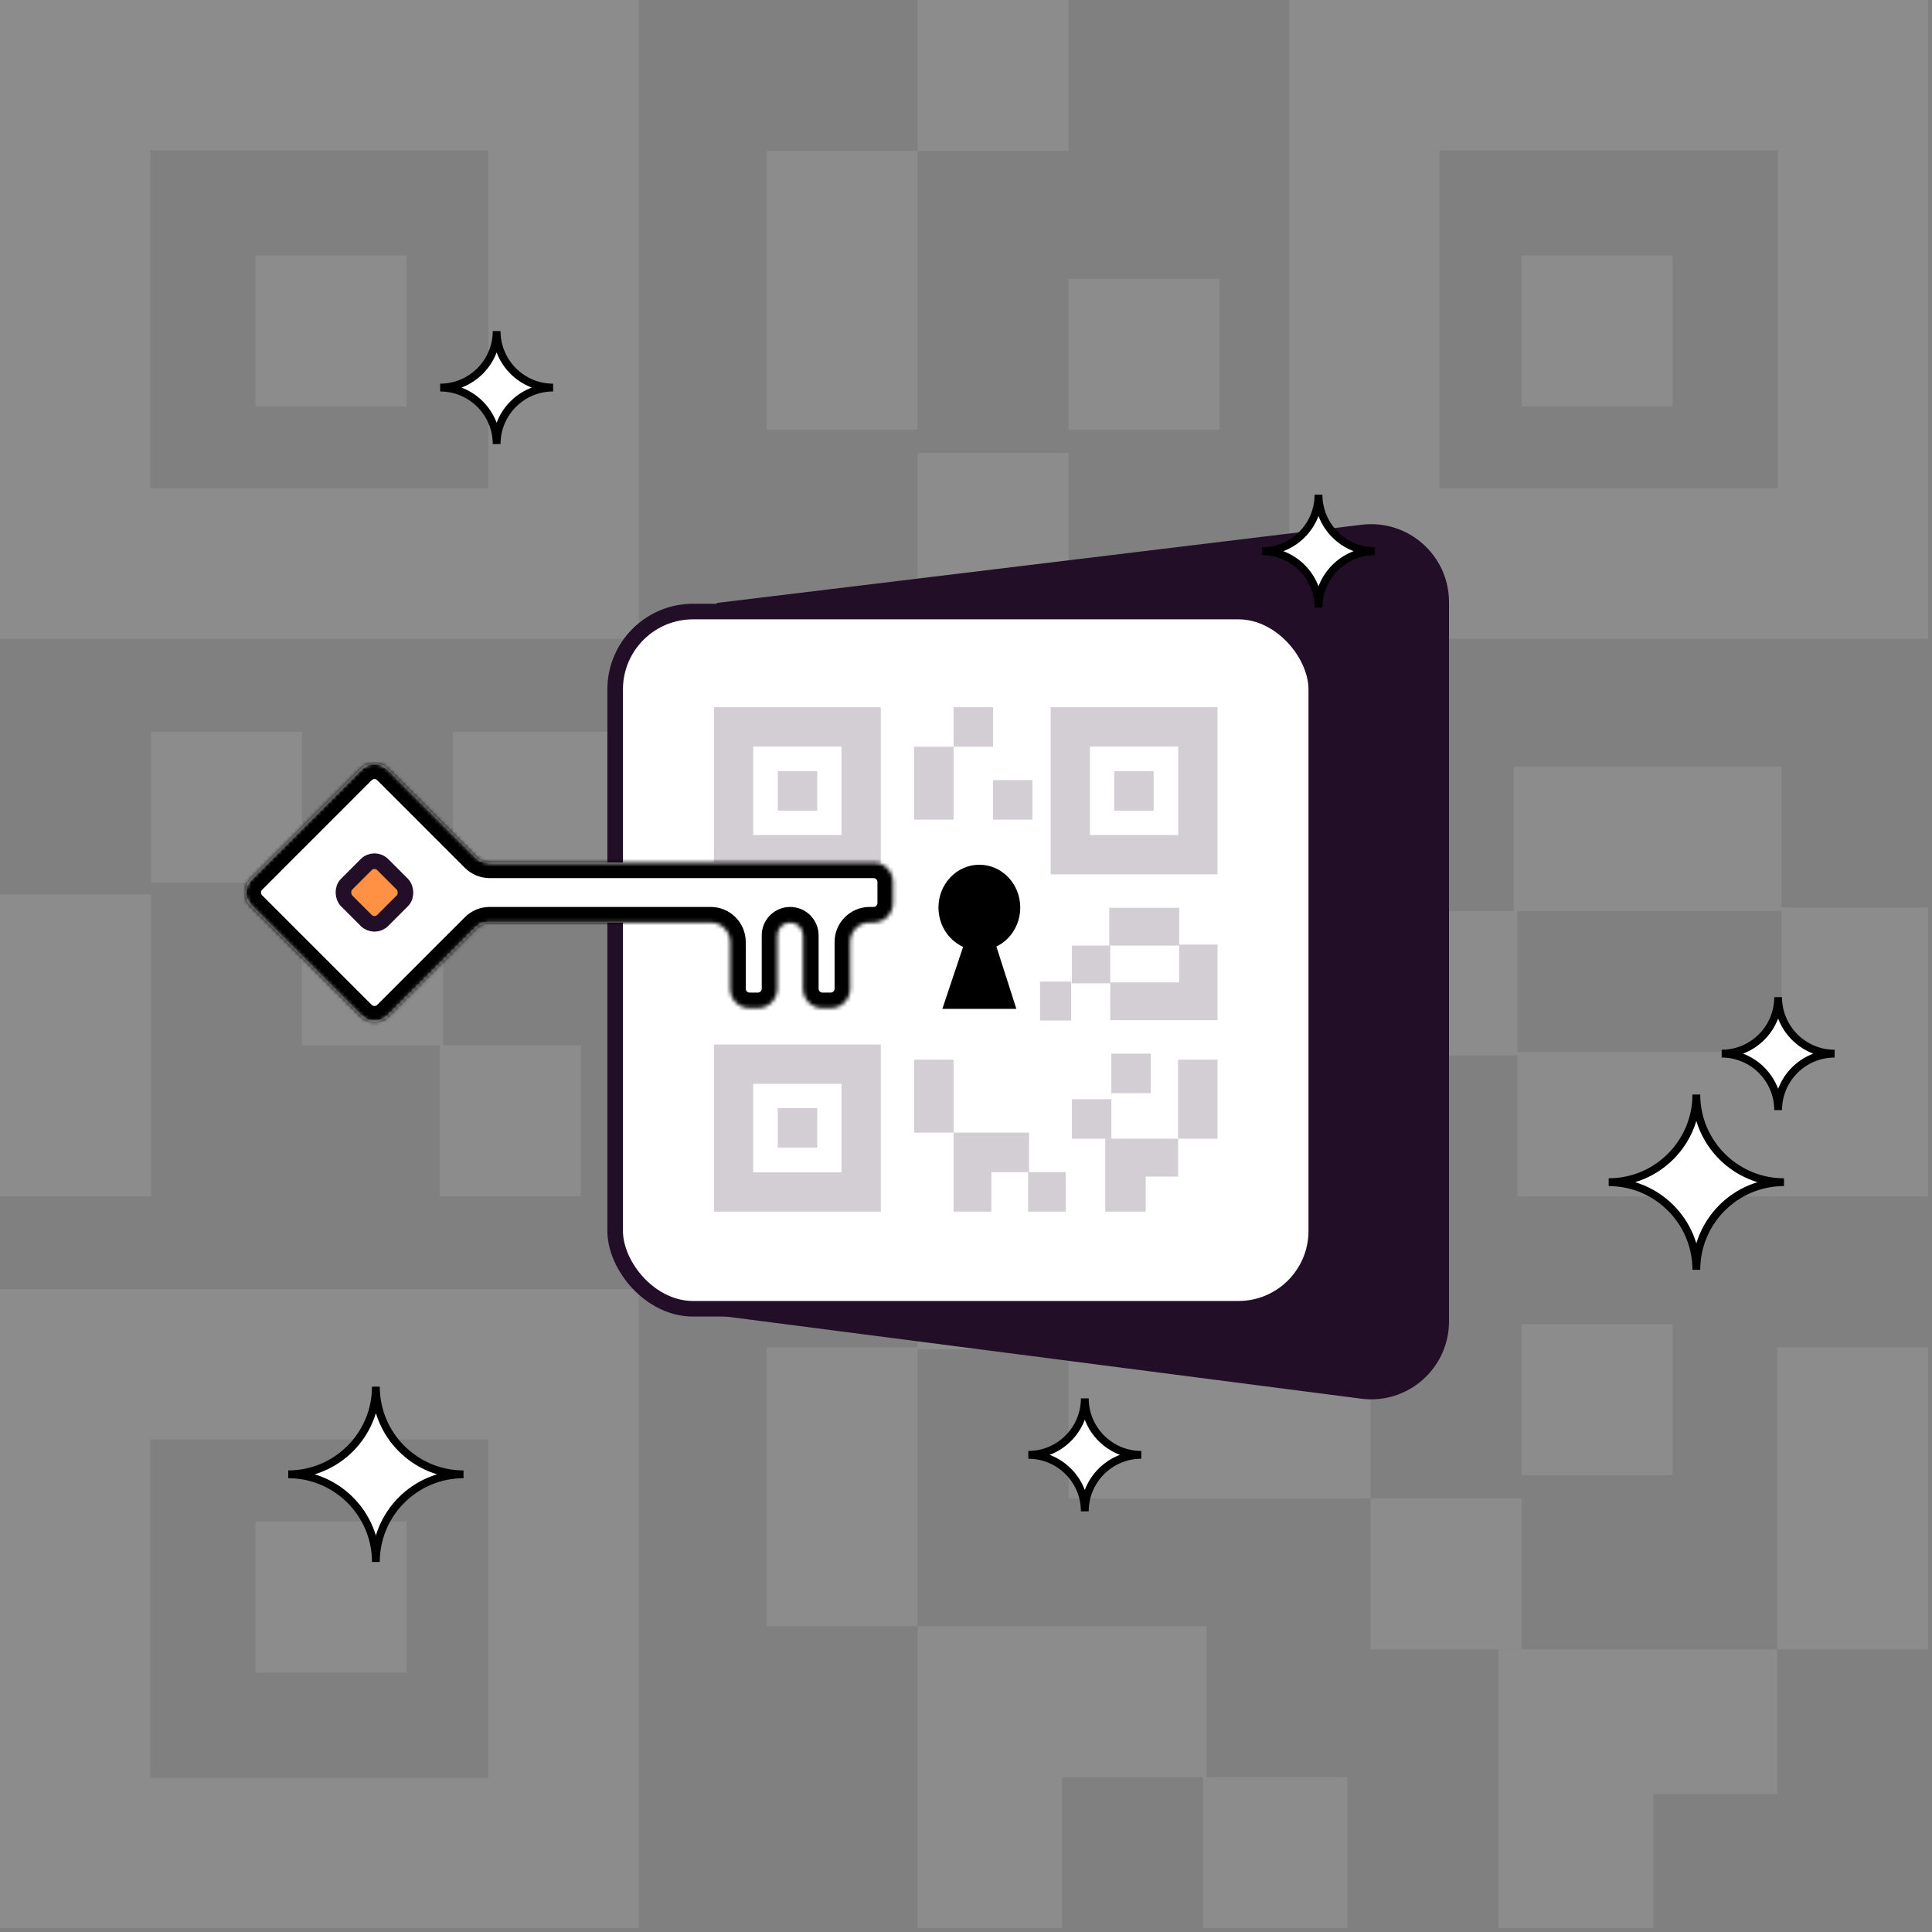 <svg width="496" height="496" viewBox="0 0 496 496" fill="none" xmlns="http://www.w3.org/2000/svg">
    <rect x="0" y="0" width="496" height="496" fill="#808080" stroke="none"/>
    <g opacity="0.1">
        <path fill-rule="evenodd" clip-rule="evenodd"
            d="M0 164.007V0H164.007V164.007H0ZM38.585 125.417H125.412V38.59H38.585V125.417Z"
            fill="white" />
        <rect x="65.605" y="65.604" width="38.765" height="38.765" fill="white" />
        <path fill-rule="evenodd" clip-rule="evenodd"
            d="M330.995 164.007V0H495.001V164.007H330.995ZM369.584 125.417H456.411V38.59H369.584V125.417Z"
            fill="white" />
        <rect x="390.633" y="65.604" width="38.765" height="38.765" fill="white" />
        <path fill-rule="evenodd" clip-rule="evenodd"
            d="M0 495.002V330.995H164.007V495.002H0ZM38.585 456.412H125.412V369.585H38.585V456.412Z"
            fill="white" />
        <rect x="65.605" y="390.635" width="38.765" height="38.765" fill="white" />
        <rect x="38.766" y="187.863" width="38.765" height="38.765" fill="white" />
        <path d="M113.772 268.375V229.61H77.536V268.375H112.866V307.14H149.103V268.375H113.772Z"
            fill="white" />
        <rect x="274.341" y="71.567" width="38.765" height="38.765" fill="white" />
        <rect x="196.806" y="38.764" width="38.765" height="71.567" fill="white" />
        <rect x="235.575" width="38.765" height="38.765" fill="white" />
        <path d="M235.571 116.296V155.062H196.806V193.827H274.336V116.296H235.571Z" fill="white" />
        <path
            d="M274.336 345.415V307.14H235.571V229.61H196.806V308.122H235.571V346.396H274.336V384.671H351.867V345.415H274.336Z"
            fill="white" />
        <rect x="274.341" y="187.863" width="38.765" height="77.531" fill="white" />
        <path fill-rule="evenodd" clip-rule="evenodd"
            d="M457.343 196.809V232.968H495.009V307.141H389.543V270.982H351.876V233.896H388.601V196.809H457.343ZM389.545 270.055H457.345V233.895H389.545V270.055Z"
            fill="white" />
        <rect x="456.237" y="345.906" width="38.765" height="77.531" fill="white" />
        <rect x="313.11" y="268.374" width="38.765" height="38.765" fill="white" />
        <rect x="351.879" y="384.67" width="38.765" height="38.765" fill="white" />
        <rect x="390.633" y="339.941" width="38.765" height="38.765" fill="white" />
        <path d="M384.677 423.436V495.003H424.436V460.613H456.244V423.436H384.677Z" fill="white" />
        <rect x="196.806" y="345.906" width="38.765" height="71.567" fill="white" />
        <path
            d="M309.747 456.236V417.471H235.575V495.002H272.661V456.236H308.82V495.002H345.907V456.236H309.747Z"
            fill="white" />
        <rect x="116.294" y="187.863" width="77.531" height="38.765" fill="white" />
        <rect x="0.004" y="229.61" width="38.765" height="77.531" fill="white" />
    </g>
    <path
        d="M349.592 134.717L184 154.797V337.683L349.434 359.081C361.399 360.629 372 351.311 372 339.246V154.572C372 142.571 361.506 133.273 349.592 134.717Z"
        fill="#220E27" />
    <rect x="157.929" y="157" width="180" height="179" rx="20" fill="white" stroke="#220E27"
        stroke-width="4" />
    <path fill-rule="evenodd" clip-rule="evenodd"
        d="M183.285 224.468V181.561H226.121V224.468H183.285ZM193.363 214.372H216.041V191.657H193.363V214.372Z"
        fill="#220E27" fill-opacity="0.2" />
    <rect x="199.685" y="197.987" width="10.125" height="10.142" fill="#220E27" fill-opacity="0.2" />
    <path fill-rule="evenodd" clip-rule="evenodd"
        d="M269.734 224.468V181.561H312.57V224.468H269.734ZM279.812 214.372H302.49V191.657H279.812V214.372Z"
        fill="#220E27" fill-opacity="0.2" />
    <rect x="286.045" y="197.987" width="10.125" height="10.142" fill="#220E27" fill-opacity="0.2" />
    <path fill-rule="evenodd" clip-rule="evenodd"
        d="M183.285 311.061V268.154H226.121V311.061H183.285ZM193.363 300.965H216.041V278.25H193.363V300.965Z"
        fill="#220E27" fill-opacity="0.2" />
    <rect x="199.685" y="284.493" width="10.125" height="10.142" fill="#220E27" fill-opacity="0.2" />
    <rect x="254.938" y="200.284" width="10.125" height="10.142" fill="#220E27" fill-opacity="0.2" />
    <rect x="234.688" y="191.703" width="10.125" height="18.723" fill="#220E27" fill-opacity="0.2" />
    <rect x="244.812" y="181.561" width="10.125" height="10.142" fill="#220E27" fill-opacity="0.2" />
    <path fill-rule="evenodd" clip-rule="evenodd"
        d="M302.733 233.049V242.509H312.571V261.913H285.025V252.453H275.188V242.751H284.779V233.049H302.733ZM285.027 252.211H302.735V242.751H285.027V252.211Z"
        fill="#220E27" fill-opacity="0.2" />
    <rect x="302.445" y="272.055" width="10.125" height="20.283" fill="#220E27" fill-opacity="0.2" />
    <rect x="267" y="252" width="8" height="10" fill="#220E27" fill-opacity="0.2" />
    <rect x="275.188" y="282.197" width="10.125" height="10.142" fill="#220E27" fill-opacity="0.2" />
    <rect x="285.311" y="270.495" width="10.125" height="10.142" fill="#220E27" fill-opacity="0.2" />
    <path d="M283.755 292.338V311.061H294.139V302.064H302.447V292.338H283.755Z" fill="#220E27"
        fill-opacity="0.2" />
    <rect x="234.688" y="272.055" width="10.125" height="18.723" fill="#220E27" fill-opacity="0.2" />
    <path
        d="M264.185 300.919V290.778H244.812V311.061H254.499V300.919H263.943V311.061H273.629V300.919H264.185Z"
        fill="#220E27" fill-opacity="0.2" />
    <ellipse cx="251.429" cy="233" rx="10.5" ry="11" fill="black" />
    <path d="M241.929 259L251.64 230L260.929 259H241.929Z" fill="black" />
    <path fill-rule="evenodd" clip-rule="evenodd"
        d="M353 141.5C345.003 141.5 338.5 148.003 338.5 156C338.5 148.003 331.997 141.5 324 141.5C331.997 141.5 338.5 134.997 338.5 127C338.5 134.997 345.003 141.5 353 141.5Z"
        fill="white" />
    <path fill-rule="evenodd" clip-rule="evenodd"
        d="M353 141.5C345.003 141.5 338.5 148.003 338.5 156C338.5 148.003 331.997 141.5 324 141.5C331.997 141.5 338.5 134.997 338.5 127C338.5 134.997 345.003 141.5 353 141.5Z"
        stroke="black" stroke-width="2" />
    <path fill-rule="evenodd" clip-rule="evenodd"
        d="M142 99.5C134.003 99.5 127.5 106.003 127.5 114C127.5 106.003 120.997 99.5 113 99.5C120.997 99.5 127.5 92.997 127.5 85C127.5 92.997 134.003 99.5 142 99.5Z"
        fill="white" />
    <path fill-rule="evenodd" clip-rule="evenodd"
        d="M142 99.5C134.003 99.5 127.5 106.003 127.5 114C127.5 106.003 120.997 99.5 113 99.5C120.997 99.5 127.5 92.997 127.5 85C127.5 92.997 134.003 99.5 142 99.5Z"
        stroke="black" stroke-width="2" />
    <path fill-rule="evenodd" clip-rule="evenodd"
        d="M471 270.5C463.003 270.5 456.5 277.003 456.5 285C456.5 277.003 449.997 270.5 442 270.5C449.997 270.5 456.5 263.997 456.5 256C456.5 263.997 463.003 270.5 471 270.5Z"
        fill="white" />
    <path fill-rule="evenodd" clip-rule="evenodd"
        d="M471 270.5C463.003 270.5 456.5 277.003 456.5 285C456.5 277.003 449.997 270.5 442 270.5C449.997 270.5 456.5 263.997 456.5 256C456.5 263.997 463.003 270.5 471 270.5Z"
        stroke="black" stroke-width="2" />
    <path fill-rule="evenodd" clip-rule="evenodd"
        d="M293 373.5C285.003 373.5 278.5 380.003 278.5 388C278.5 380.003 271.997 373.5 264 373.5C271.997 373.5 278.5 366.997 278.5 359C278.5 366.997 285.003 373.5 293 373.5Z"
        fill="white" />
    <path fill-rule="evenodd" clip-rule="evenodd"
        d="M293 373.5C285.003 373.5 278.5 380.003 278.5 388C278.5 380.003 271.997 373.5 264 373.5C271.997 373.5 278.5 366.997 278.5 359C278.5 366.997 285.003 373.5 293 373.5Z"
        stroke="black" stroke-width="2" />
    <path fill-rule="evenodd" clip-rule="evenodd"
        d="M458 303.5C445.591 303.5 435.5 313.591 435.5 326C435.5 313.591 425.409 303.5 413 303.5C425.409 303.5 435.5 293.409 435.5 281C435.5 293.409 445.591 303.5 458 303.5Z"
        fill="white" />
    <path fill-rule="evenodd" clip-rule="evenodd"
        d="M458 303.5C445.591 303.5 435.5 313.591 435.5 326C435.5 313.591 425.409 303.5 413 303.5C425.409 303.5 435.5 293.409 435.5 281C435.5 293.409 445.591 303.5 458 303.5Z"
        stroke="black" stroke-width="2" />
    <path fill-rule="evenodd" clip-rule="evenodd"
        d="M119 378.5C106.591 378.5 96.5 388.591 96.5 401C96.5 388.591 86.409 378.5 74 378.5C86.409 378.5 96.5 368.409 96.5 356C96.5 368.409 106.591 378.5 119 378.5Z"
        fill="white" />
    <path fill-rule="evenodd" clip-rule="evenodd"
        d="M119 378.5C106.591 378.5 96.5 388.591 96.5 401C96.5 388.591 86.409 378.5 74 378.5C86.409 378.5 96.5 368.409 96.5 356C96.5 368.409 106.591 378.5 119 378.5Z"
        stroke="black" stroke-width="2" />
    <mask id="path-58-inside-1_1809_32584" fill="white">
        <path fill-rule="evenodd" clip-rule="evenodd"
            d="M64.464 232.672C62.512 230.719 62.512 227.554 64.464 225.601L92.601 197.464C94.553 195.512 97.719 195.512 99.672 197.464L122.178 219.97C123.116 220.908 124.387 221.435 125.713 221.435H224.265C227.027 221.435 229.265 223.673 229.265 226.435V231.838C229.265 234.6 227.027 236.838 224.265 236.838H223.263C220.501 236.838 218.263 239.077 218.263 241.838V253.83C218.263 256.591 216.024 258.83 213.263 258.83H211.16C208.399 258.83 206.16 256.591 206.16 253.83V240.139C206.16 238.316 204.682 236.838 202.859 236.838C201.037 236.838 199.559 238.316 199.559 240.139V253.83C199.559 256.591 197.32 258.83 194.559 258.83H192.456C189.695 258.83 187.456 256.591 187.456 253.83V241.838C187.456 239.077 185.218 236.838 182.456 236.838H125.713C124.387 236.838 123.116 237.365 122.178 238.303L99.672 260.809C97.719 262.761 94.553 262.761 92.601 260.809L64.464 232.672Z" />
    </mask>
    <path fill-rule="evenodd" clip-rule="evenodd"
        d="M64.464 232.672C62.512 230.719 62.512 227.554 64.464 225.601L92.601 197.464C94.553 195.512 97.719 195.512 99.672 197.464L122.178 219.97C123.116 220.908 124.387 221.435 125.713 221.435H224.265C227.027 221.435 229.265 223.673 229.265 226.435V231.838C229.265 234.6 227.027 236.838 224.265 236.838H223.263C220.501 236.838 218.263 239.077 218.263 241.838V253.83C218.263 256.591 216.024 258.83 213.263 258.83H211.16C208.399 258.83 206.16 256.591 206.16 253.83V240.139C206.16 238.316 204.682 236.838 202.859 236.838C201.037 236.838 199.559 238.316 199.559 240.139V253.83C199.559 256.591 197.32 258.83 194.559 258.83H192.456C189.695 258.83 187.456 256.591 187.456 253.83V241.838C187.456 239.077 185.218 236.838 182.456 236.838H125.713C124.387 236.838 123.116 237.365 122.178 238.303L99.672 260.809C97.719 262.761 94.553 262.761 92.601 260.809L64.464 232.672Z"
        fill="white" />
    <path
        d="M92.601 260.809L95.429 257.98L92.601 260.809ZM122.178 238.303L125.006 241.131L122.178 238.303ZM122.178 219.97L119.349 222.799L122.178 219.97ZM92.601 197.464L89.772 194.636L92.601 197.464ZM99.672 197.464L96.844 200.293L99.672 197.464ZM95.429 200.293L67.293 228.429L61.636 222.773L89.772 194.636L95.429 200.293ZM119.349 222.799L96.844 200.293L102.5 194.636L125.006 217.142L119.349 222.799ZM224.265 225.435H125.713V217.435H224.265V225.435ZM225.265 231.838V226.435H233.265V231.838H225.265ZM223.263 232.838H224.265V240.838H223.263V232.838ZM214.263 253.83V241.838H222.263V253.83H214.263ZM211.16 254.83H213.263V262.83H211.16V254.83ZM210.16 240.139V253.83H202.16V240.139H210.16ZM195.559 253.83V240.139H203.559V253.83H195.559ZM192.456 254.83H194.559V262.83H192.456V254.83ZM191.456 241.838V253.83H183.456V241.838H191.456ZM125.713 232.838H182.456V240.838H125.713V232.838ZM96.844 257.98L119.349 235.474L125.006 241.131L102.5 263.637L96.844 257.98ZM67.293 229.844L95.429 257.98L89.772 263.637L61.636 235.5L67.293 229.844ZM102.5 263.637C98.986 267.152 93.287 267.152 89.772 263.637L95.429 257.98C95.82 258.371 96.453 258.371 96.844 257.98L102.5 263.637ZM125.713 240.838C125.448 240.838 125.194 240.944 125.006 241.131L119.349 235.474C121.037 233.786 123.326 232.838 125.713 232.838V240.838ZM183.456 241.838C183.456 241.286 183.008 240.838 182.456 240.838V232.838C187.427 232.838 191.456 236.868 191.456 241.838H183.456ZM192.456 262.83C187.486 262.83 183.456 258.8 183.456 253.83H191.456C191.456 254.382 191.904 254.83 192.456 254.83V262.83ZM203.559 253.83C203.559 258.8 199.529 262.83 194.559 262.83V254.83C195.111 254.83 195.559 254.382 195.559 253.83H203.559ZM202.859 240.838C203.246 240.838 203.559 240.525 203.559 240.139H195.559C195.559 236.107 198.827 232.838 202.859 232.838V240.838ZM202.16 240.139C202.16 240.525 202.473 240.838 202.859 240.838V232.838C206.892 232.838 210.16 236.107 210.16 240.139H202.16ZM211.16 262.83C206.19 262.83 202.16 258.8 202.16 253.83H210.16C210.16 254.382 210.608 254.83 211.16 254.83V262.83ZM222.263 253.83C222.263 258.8 218.233 262.83 213.263 262.83V254.83C213.815 254.83 214.263 254.382 214.263 253.83H222.263ZM223.263 240.838C222.71 240.838 222.263 241.286 222.263 241.838H214.263C214.263 236.868 218.292 232.838 223.263 232.838V240.838ZM233.265 231.838C233.265 236.809 229.236 240.838 224.265 240.838V232.838C224.817 232.838 225.265 232.39 225.265 231.838H233.265ZM224.265 217.435C229.236 217.435 233.265 221.464 233.265 226.435H225.265C225.265 225.883 224.817 225.435 224.265 225.435V217.435ZM125.006 217.142C125.194 217.33 125.448 217.435 125.713 217.435V225.435C123.326 225.435 121.037 224.487 119.349 222.799L125.006 217.142ZM67.293 228.429C66.902 228.82 66.902 229.453 67.293 229.844L61.636 235.5C58.121 231.986 58.121 226.287 61.636 222.773L67.293 228.429ZM89.772 194.636C93.287 191.121 98.986 191.121 102.5 194.636L96.844 200.293C96.453 199.902 95.82 199.902 95.429 200.293L89.772 194.636Z"
        fill="black" mask="url(#path-58-inside-1_1809_32584)" />
    <rect y="2.828" width="13.135" height="13.135" rx="3"
        transform="matrix(-0.707 0.707 0.707 0.707 94.136 217.849)" fill="#FE9143"
        stroke="#220E27" stroke-width="4" />
</svg>
    